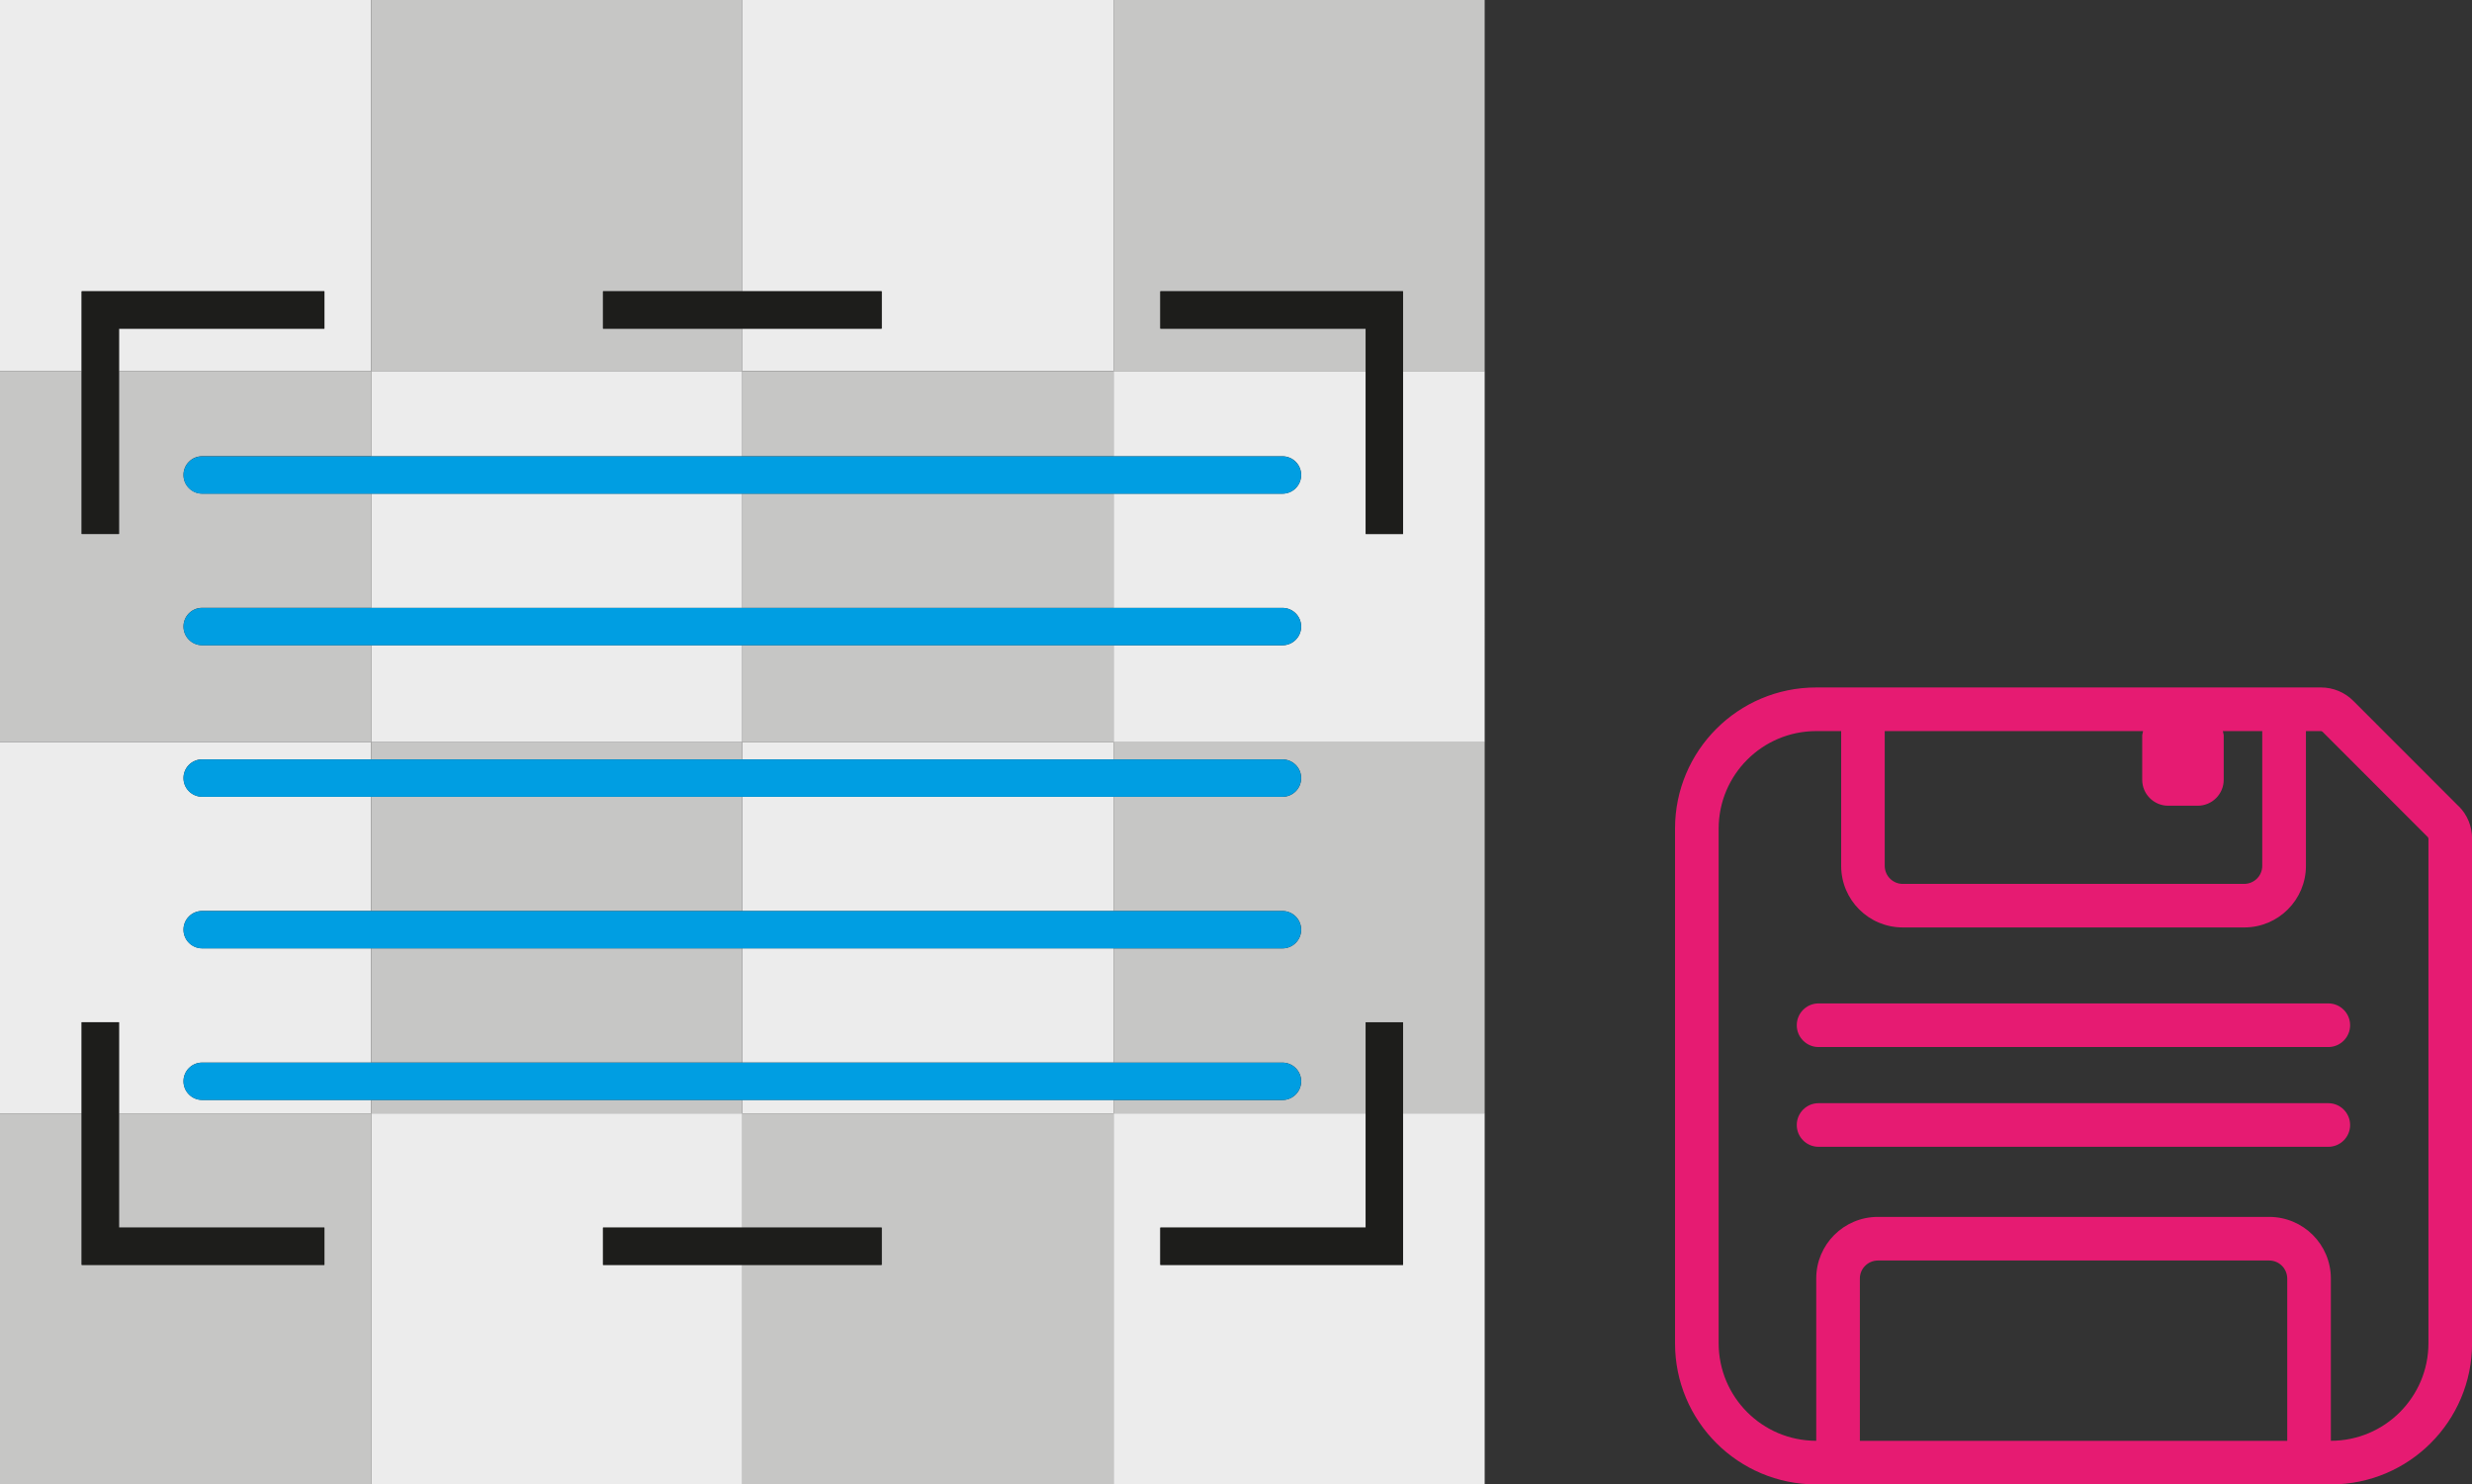 <?xml version="1.0" encoding="UTF-8"?><svg id="Calque_2" xmlns="http://www.w3.org/2000/svg" width="34.907" height="20.965" viewBox="0 0 34.907 20.965"><rect x="0" y="0" width="34.907" height="20.965" fill="#333333" stroke="none"/><path d="M34.719,11.387l-1.489-1.49c-.12-.12-.284-.188-.454-.188h-7.13c-1.101,0-1.993,.892-1.993,1.993v7.269c0,1.101,.892,1.993,1.993,1.993h7.269c1.101,0,1.993-.892,1.993-1.993v-7.131c0-.17-.068-.334-.188-.454Zm-8.104-1.062h3.647l-.012,.058v.629c0,.203,.164,.367,.367,.367h.417c.202,0,.367-.164,.367-.367v-.629l-.012-.058h.556v1.904c-0,.14-.114,.253-.254,.254h-4.823c-.14-0-.253-.114-.254-.254v-1.904Zm5.682,10.023h-6.034v-2.292c0-.14,.114-.253,.254-.254h5.527c.14,0,.253,.114,.254,.254v2.292Zm1.995-1.377c-.001,.76-.617,1.376-1.377,1.377h-.001v-2.292c-0-.48-.389-.869-.87-.87h-5.527c-.48,0-.87,.389-.87,.87v2.292h-.001c-.761-.001-1.376-.617-1.377-1.377v-7.269c.001-.761,.617-1.376,1.377-1.377h.353v1.904c0,.48,.389,.869,.87,.869h4.823c.48,0,.869-.389,.87-.869v-1.904h.215l.018,.008,1.489,1.49,.008,.018v7.131Z" fill="#e61b72"/><path d="M32.878,14.171h-7.198c-.17,0-.308,.138-.308,.308,0,.17,.138,.308,.308,.308h7.198c.17,0,.308-.138,.308-.308,0-.17-.138-.308-.308-.308Z" fill="#e61b72"/><path d="M32.878,15.58h-7.198c-.17,0-.308,.138-.308,.308,0,.17,.138,.308,.308,.308h7.198c.17,0,.308-.138,.308-.308,0-.17-.138-.308-.308-.308Z" fill="#e61b72"/><polygon points="1.153 4.114 4.581 4.114 4.581 4.641 1.68 4.641 1.68 5.241 5.241 5.241 5.241 0 0 0 0 5.241 1.153 5.241 1.153 4.114" fill="#ececec"/><polygon points="10.483 5.241 10.483 4.641 8.515 4.641 8.515 4.114 10.483 4.114 10.483 0 5.241 0 5.241 5.241 10.483 5.241" fill="#c6c6c5"/><polygon points="12.45 4.114 12.45 4.641 10.483 4.641 10.483 5.241 15.724 5.241 15.724 0 10.483 0 10.483 4.114 12.45 4.114" fill="#ececec"/><polygon points="15.724 5.241 19.285 5.241 19.285 4.641 16.385 4.641 16.385 4.114 19.812 4.114 19.812 5.241 20.965 5.241 20.965 0 15.724 0 15.724 5.241" fill="#c6c6c5"/><path d="M19.812,7.542h-.527v-2.301h-3.561v1.203h2.386c.146,0,.264,.118,.264,.264,0,.146-.118,.264-.264,.264h-2.386v1.613h2.386c.146,0,.264,.118,.264,.264s-.118,.264-.264,.264h-2.386v1.37h5.241V5.241h-1.153v2.301Z" fill="#ececec"/><rect x="10.483" y="9.112" width="5.241" height="1.37" fill="#c6c6c5"/><rect x="10.483" y="6.972" width="5.241" height="1.613" fill="#c6c6c5"/><rect x="10.483" y="5.241" width="5.241" height="1.203" fill="#c6c6c5"/><rect x="5.241" y="9.112" width="5.241" height="1.37" fill="#ececec"/><rect x="5.241" y="6.972" width="5.241" height="1.613" fill="#ececec"/><rect x="5.241" y="5.241" width="5.241" height="1.203" fill="#ececec"/><path d="M5.241,9.112H2.855c-.146,0-.264-.118-.264-.264s.118-.264,.264-.264h2.386v-1.613H2.855c-.146,0-.264-.118-.264-.264,0-.146,.118-.264,.264-.264h2.386v-1.203H1.68v2.301h-.527v-2.301H0v5.241H5.241v-1.37Z" fill="#c6c6c5"/><path d="M1.153,14.437h.527v1.287h3.561v-.19H2.855c-.146,0-.264-.118-.264-.264,0-.146,.118-.264,.264-.264h2.386v-1.613H2.855c-.146,0-.264-.118-.264-.264,0-.146,.118-.264,.264-.264h2.386v-1.613H2.855c-.146,0-.264-.118-.264-.264,0-.146,.118-.264,.264-.264h2.386v-.243H0v5.241H1.153v-1.287Z" fill="#ececec"/><rect x="5.241" y="11.253" width="5.241" height="1.613" fill="#c6c6c5"/><rect x="5.241" y="15.534" width="5.241" height=".19" fill="#c6c6c5"/><rect x="5.241" y="13.393" width="5.241" height="1.613" fill="#c6c6c5"/><rect x="5.241" y="10.482" width="5.241" height=".243" fill="#c6c6c5"/><rect x="10.483" y="15.534" width="5.241" height=".19" fill="#ececec"/><rect x="10.483" y="10.482" width="5.241" height=".243" fill="#ececec"/><rect x="10.483" y="11.253" width="5.241" height="1.613" fill="#ececec"/><rect x="10.483" y="13.393" width="5.241" height="1.613" fill="#ececec"/><path d="M15.724,10.725h2.386c.146,0,.264,.118,.264,.264,0,.146-.118,.264-.264,.264h-2.386v1.613h2.386c.146,0,.264,.118,.264,.264,0,.146-.118,.264-.264,.264h-2.386v1.613h2.386c.146,0,.264,.118,.264,.264,0,.146-.118,.264-.264,.264h-2.386v.19h3.561v-1.287h.527v1.287h1.153v-5.241h-5.241v.243Z" fill="#c6c6c5"/><polygon points="19.812 17.864 16.385 17.864 16.385 17.337 19.285 17.337 19.285 15.724 15.724 15.724 15.724 20.965 20.965 20.965 20.965 15.724 19.812 15.724 19.812 17.864" fill="#ececec"/><polygon points="10.483 15.724 10.483 17.337 12.45 17.337 12.45 17.864 10.483 17.864 10.483 20.965 15.724 20.965 15.724 15.724 10.483 15.724" fill="#c6c6c5"/><polygon points="8.515 17.864 8.515 17.337 10.483 17.337 10.483 15.724 5.241 15.724 5.241 20.965 10.483 20.965 10.483 17.864 8.515 17.864" fill="#ececec"/><polygon points="1.68 15.724 1.68 17.337 4.581 17.337 4.581 17.337 4.581 17.864 1.153 17.864 1.153 15.724 0 15.724 0 20.965 5.241 20.965 5.241 15.724 1.68 15.724" fill="#c6c6c5"/><polygon points="16.385 17.337 16.385 17.864 19.812 17.864 19.812 15.724 19.812 14.437 19.285 14.437 19.285 14.437 19.285 15.724 19.285 17.337 16.385 17.337" fill="#1d1d1b"/><polygon points="8.515 17.864 10.483 17.864 12.45 17.864 12.45 17.337 10.483 17.337 8.515 17.337 8.515 17.864" fill="#1d1d1b"/><polygon points="1.153 14.437 1.153 15.724 1.153 17.864 4.581 17.864 4.581 17.337 4.581 17.337 1.68 17.337 1.68 15.724 1.68 14.437 1.153 14.437" fill="#1d1d1b"/><polygon points="4.581 4.641 4.581 4.114 1.153 4.114 1.153 5.241 1.153 7.542 1.68 7.542 1.68 5.241 1.68 4.641 4.581 4.641" fill="#1d1d1b"/><polygon points="12.45 4.114 10.483 4.114 8.515 4.114 8.515 4.641 10.483 4.641 12.45 4.641 12.45 4.114" fill="#1d1d1b"/><polygon points="19.812 7.542 19.812 5.241 19.812 4.114 16.385 4.114 16.385 4.641 19.285 4.641 19.285 5.241 19.285 7.542 19.812 7.542" fill="#1d1d1b"/><path d="M5.241,6.445H2.855c-.146,0-.264,.118-.264,.264,0,.146,.118,.264,.264,.264h15.254c.146,0,.264-.118,.264-.264,0-.146-.118-.264-.264-.264H5.241Z" fill="#009ee2"/><path d="M5.241,8.585H2.855c-.146,0-.264,.118-.264,.264s.118,.264,.264,.264h15.254c.146,0,.264-.118,.264-.264s-.118-.264-.264-.264H5.241Z" fill="#009ee2"/><path d="M5.241,10.725H2.855c-.146,0-.264,.118-.264,.264,0,.146,.118,.264,.264,.264h15.254c.146,0,.264-.118,.264-.264,0-.146-.118-.264-.264-.264H5.241Z" fill="#009ee2"/><path d="M5.241,12.866H2.855c-.146,0-.264,.118-.264,.264,0,.146,.118,.264,.264,.264h15.254c.146,0,.264-.118,.264-.264,0-.146-.118-.264-.264-.264H5.241Z" fill="#009ee2"/><path d="M5.241,15.007H2.855c-.146,0-.264,.118-.264,.264,0,.146,.118,.264,.264,.264h15.254c.146,0,.264-.118,.264-.264,0-.146-.118-.264-.264-.264H5.241Z" fill="#009ee2"/></svg>